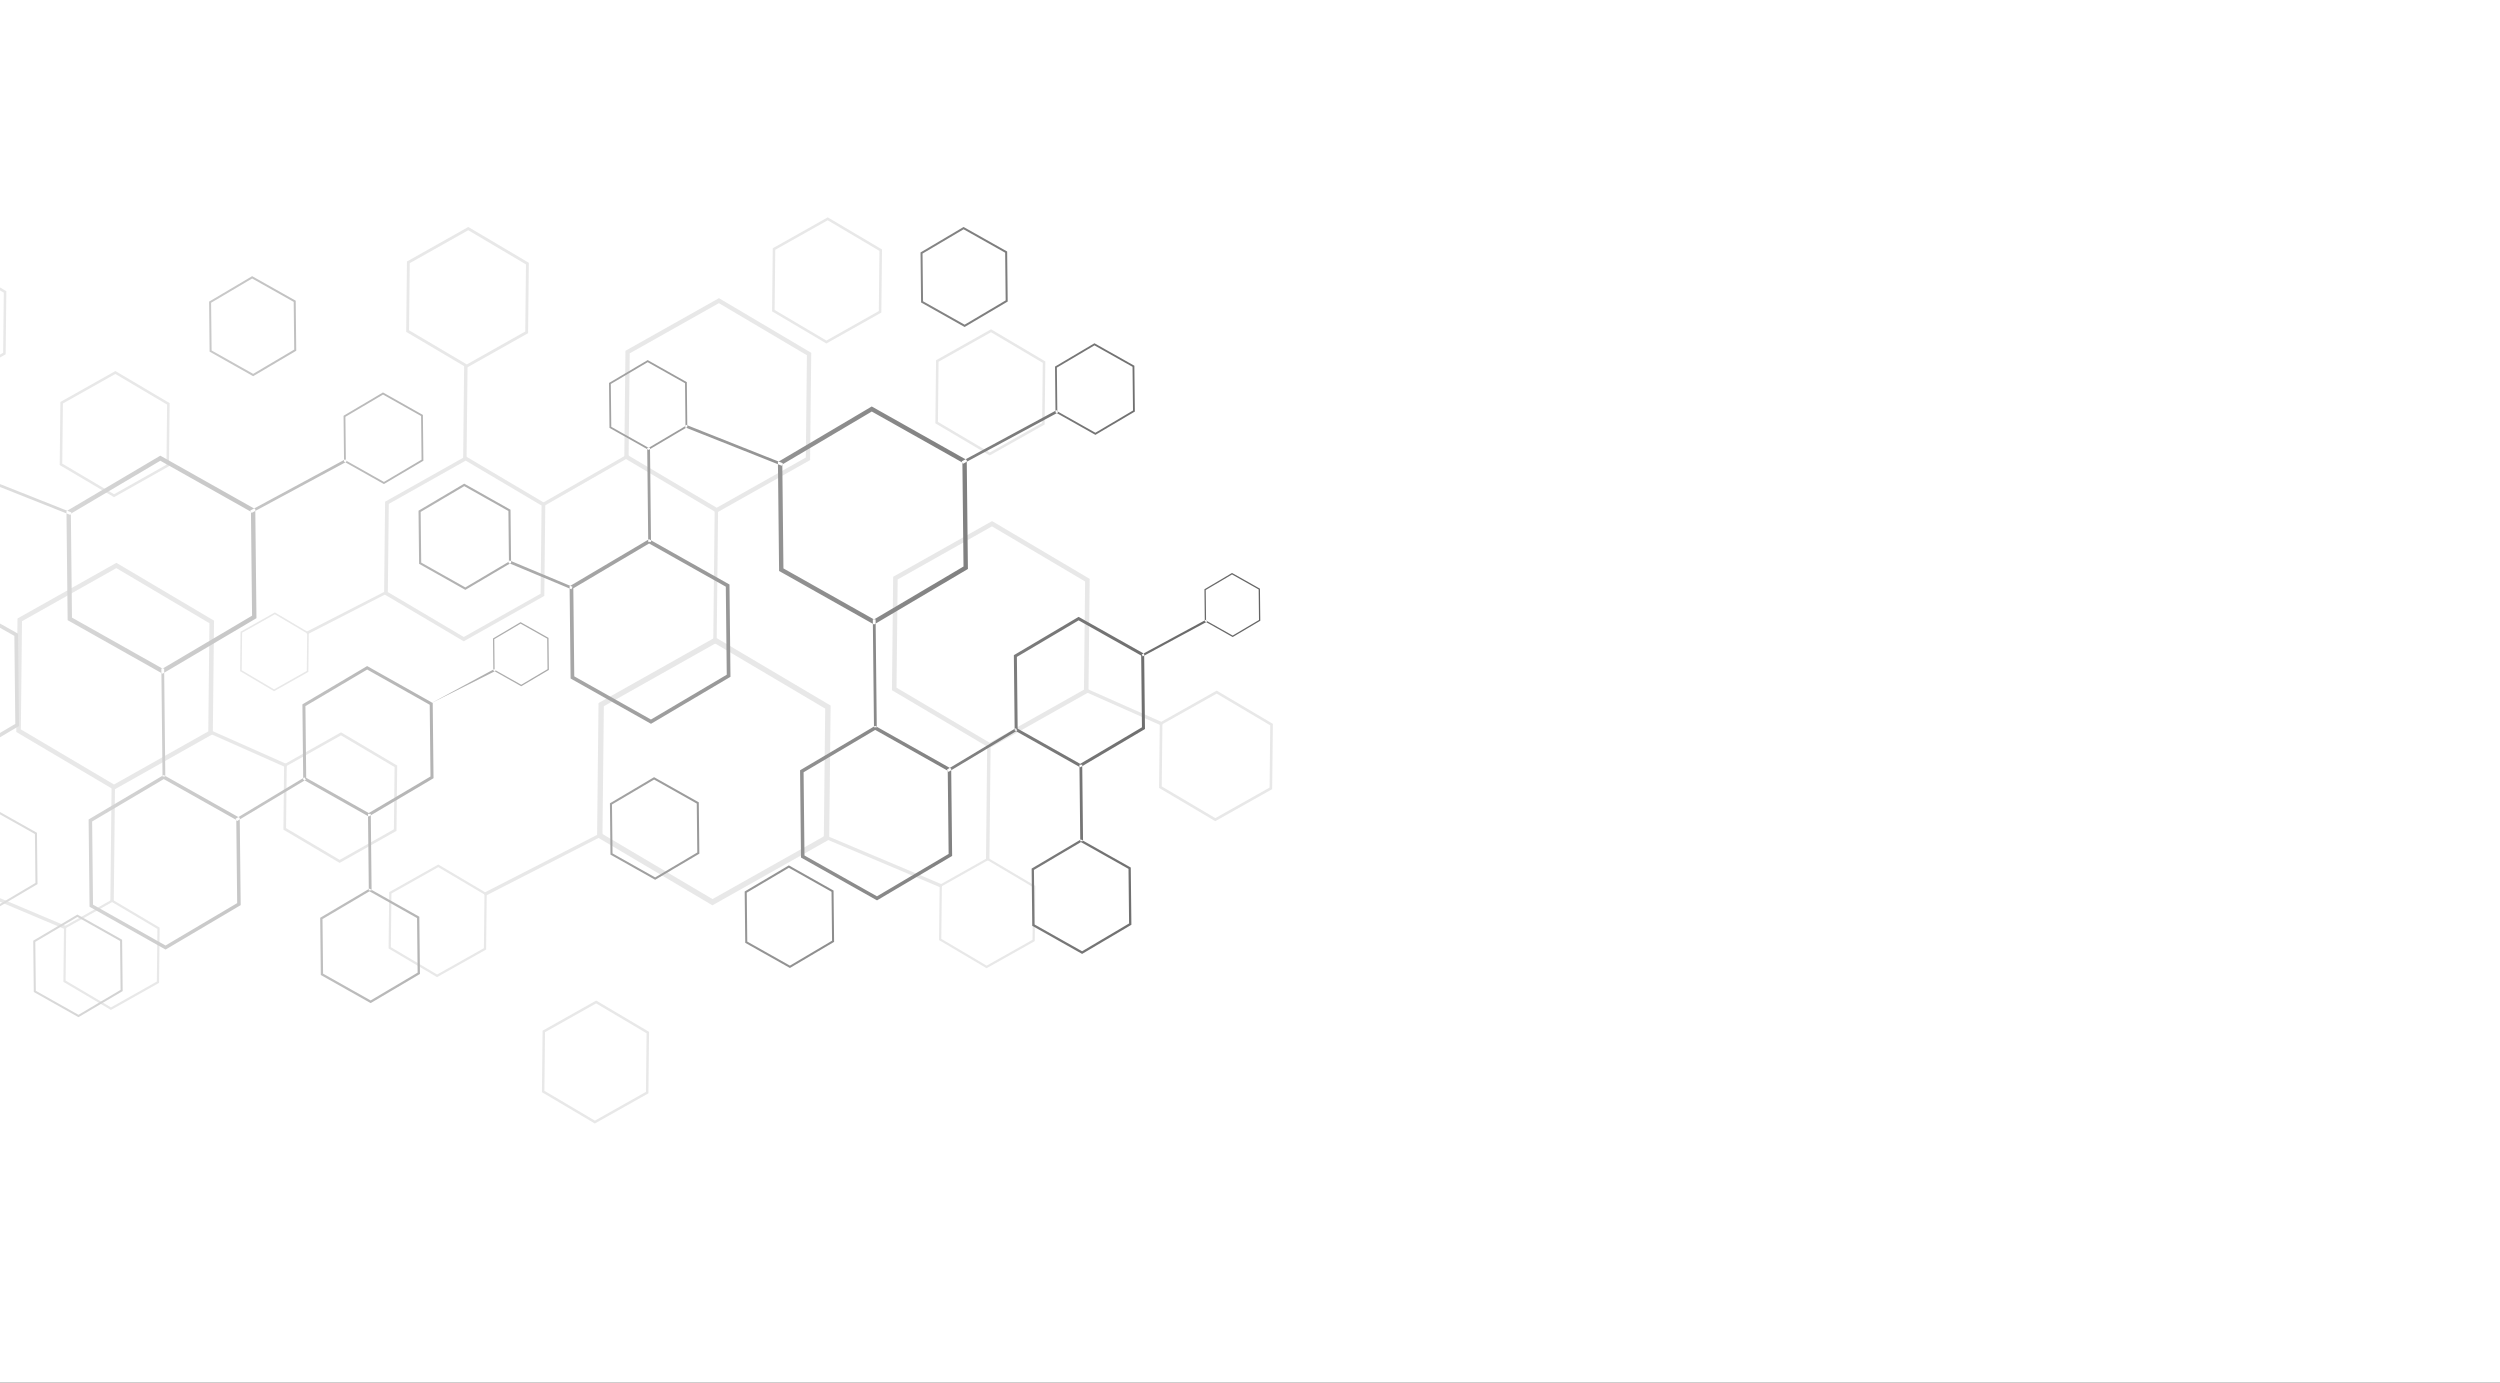 <?xml version="1.0" encoding="utf-8"?>
<svg xmlns="http://www.w3.org/2000/svg" data-name="Ebene 1" id="Ebene_1" viewBox="0 0 3096.08 1712.23">
  <rect x="0" y="0" width="3096.08" height="1712.23" fill="#333333" stroke="none"/>
  <defs>
    <style>
      .cls-1 {
        fill: none;
      }

      .cls-2 {
        fill: #fff;
      }

      .cls-3 {
        fill: #646464;
      }

      .cls-4 {
        opacity: .15;
      }

      .cls-5 {
        fill: url(#Unbenannter_Verlauf_18);
      }

      .cls-6 {
        clip-path: url(#clippath);
      }
    </style>
    <clipPath id="clippath">
      <rect class="cls-1" height="1712.23" transform="translate(3096.08 1712.23) rotate(180)" width="3096.08" x="0"/>
    </clipPath>
    <linearGradient data-name="Unbenannter Verlauf 18" gradientTransform="translate(2411.24) rotate(-180) scale(1 -1)" gradientUnits="userSpaceOnUse" id="Unbenannter_Verlauf_18" x1="2774.01" x2="850.46" y1="770.41" y2="770.41">
      <stop offset="0" stop-color="#fafafa"/>
      <stop offset="1" stop-color="#646464"/>
    </linearGradient>
  </defs>
  <g class="cls-6">
    <g>
      <rect class="cls-2" height="1712.23" transform="translate(3096.08 1712.23) rotate(180)" width="3096.08" x="0"/>
      <g>
        <g class="cls-4">
          <g>
            <path class="cls-3" d="M887.55,790.25l-1.68-.96-143.01,80.47-1.64.96-1.78,165.93,141.18,83.54,1.69.96,142.94-80.46,1.64-.97,1.78-165.93-141.12-83.54ZM882.39,1113.45l-136.26-80.59,1.69-158.24,137.95-77.65,136.19,80.58-1.69,158.24-137.89,77.65Z"/>
            <path class="cls-3" d="M891.7,370.05l-1.35-.77-114.47,64.41-1.31.77-1.42,132.83,113.01,66.87,1.35.78,114.42-64.41,1.31-.77,1.42-132.83-112.96-66.87ZM887.58,628.77l-109.07-64.51,1.36-126.66,110.42-62.16,109.02,64.51-1.36,126.66-110.37,62.16Z"/>
            <path class="cls-3" d="M1230.03,646.18l-1.43-.82-121.09,68.14-1.39.81-1.5,140.51,119.55,70.74,1.42.82,121.03-68.14,1.39-.82,1.5-140.51-119.49-70.74ZM1225.66,919.86l-115.38-68.24,1.43-133.99,116.81-65.75,115.32,68.24-1.43,133.99-116.76,65.75Z"/>
            <path class="cls-3" d="M1507.61,855.73l-.82-.47-69.67,39.21-.81.47-.87,80.84,68.78,40.7.83.47,69.64-39.2.8-.47.87-80.84-68.75-40.7ZM1505.11,1013.19l-66.38-39.26.83-77.09,67.21-37.84,66.35,39.27-.83,77.09-67.18,37.83Z"/>
            <path class="cls-3" d="M1224,1062.7l-.69-.4-58.94,33.16-.67.4-.73,68.38,58.18,34.43.7.4,58.91-33.16.67-.4.73-68.38-58.16-34.43ZM1221.88,1195.9l-56.15-33.21.7-65.21,56.85-32.01,56.12,33.21-.7,65.21-56.82,32Z"/>
            <path class="cls-3" d="M1228.13,408.27l-.8-.46-67.32,37.88-.77.46-.84,78.11,66.46,39.32.8.45,67.29-37.88.77-.45.84-78.11-66.43-39.32ZM1225.7,560.41l-64.14-37.93.8-74.49,64.94-36.55,64.11,37.93-.8,74.49-64.91,36.55Z"/>
            <path class="cls-3" d="M1025.88,269.62l-.8-.45-67.31,37.88-.77.46-.84,78.1,66.46,39.33.79.45,67.29-37.88.77-.46.84-78.1-66.43-39.33ZM1023.46,421.77l-64.14-37.93.8-74.49,64.93-36.55,64.11,37.93-.8,74.49-64.91,36.55Z"/>
            <path class="cls-3" d="M580.81,281.61l-.88-.5-75.09,42.25-.86.5-.93,87.13,74.13,43.87.89.5,75.05-42.25.87-.51.93-87.13-74.1-43.86ZM578.11,451.31l-71.55-42.32.89-83.08,72.44-40.78,71.5,42.32-.89,83.08-72.39,40.78Z"/>
            <path class="cls-3" d="M340.91,758.76l-.49-.29-42.04,23.65-.48.28-.52,48.78,41.5,24.55.5.29,42.01-23.65.48-.28.52-48.78-41.48-24.55ZM339.4,853.77l-40.06-23.69.5-46.52,40.55-22.83,40.03,23.69-.5,46.52-40.53,22.82Z"/>
            <path class="cls-3" d="M543.49,1071.06l-.71-.4-60.1,33.81-.69.4-.75,69.74,59.33,35.11.7.4,60.07-33.81.69-.4.75-69.74-59.3-35.11ZM541.32,1206.88l-57.26-33.86.71-66.5,57.97-32.63,57.24,33.87-.71,66.5-57.95,32.63Z"/>
            <path class="cls-3" d="M739.08,1239.55l-.77-.44-65.61,36.92-.75.44-.81,76.13,64.77,38.33.77.44,65.58-36.92.75-.44.81-76.13-64.75-38.33ZM736.71,1387.83l-62.52-36.97.78-72.6,63.29-35.63,62.48,36.98-.78,72.6-63.26,35.62Z"/>
            <path class="cls-3" d="M577.92,565.8l-1.17-.67-98.7,55.54-1.13.67-1.23,114.52,97.44,57.66,1.17.66,98.66-55.54,1.13-.66,1.23-114.52-97.39-57.66ZM574.36,788.87l-94.05-55.62,1.17-109.21,95.21-53.59,94,55.62-1.17,109.21-95.17,53.59Z"/>
            <polygon class="cls-3" points="747.14 1034.7 600.92 1109.59 599 1105.9 745.22 1031.01 747.14 1034.7"/>
            <polygon class="cls-3" points="479.5 734.89 380.52 785.66 378.92 782.71 477.9 731.94 479.5 734.89"/>
            <rect class="cls-3" height="4.24" transform="translate(162.06 1593.48) rotate(-89.39)" width="164.28" x="804.21" y="712.72"/>
            <polygon class="cls-3" points="1167.23 1095.55 1165.55 1099.37 1019.41 1037.69 1021.09 1033.88 1167.23 1095.55"/>
            <rect class="cls-3" height="4.24" transform="translate(217.06 2207.22) rotate(-89.39)" width="143.17" x="1152.43" y="991.79"/>
            <polygon class="cls-3" points="1440.38 894.91 1438.71 898.73 1343.66 856.52 1345.33 852.71 1440.38 894.91"/>
            <polygon class="cls-3" points="779.55 566.06 673.37 626.83 671.29 623.22 777.47 562.45 779.55 566.06"/>
            <rect class="cls-3" height="4.24" transform="translate(59.32 1081.71) rotate(-89.39)" width="116.53" x="518.07" y="508.76"/>
          </g>
          <g>
            <path class="cls-3" d="M145.57,697.86l-1.43-.82-121.09,68.14-1.39.82-1.5,140.51,119.55,70.74,1.43.82,121.03-68.14,1.39-.81,1.5-140.51-119.49-70.74ZM141.2,971.55l-115.38-68.24,1.43-133.99,116.81-65.75,115.32,68.24-1.43,133.99-116.76,65.75Z"/>
            <path class="cls-3" d="M423.15,907.41l-.82-.47-69.67,39.21-.81.47-.87,80.84,68.78,40.7.83.47,69.64-39.21.8-.47.87-80.84-68.75-40.7ZM420.64,1064.88l-66.38-39.27.83-77.09,67.21-37.83,66.35,39.26-.83,77.09-67.18,37.84Z"/>
            <path class="cls-3" d="M139.54,1114.39l-.69-.4-58.93,33.16-.68.4-.73,68.38,58.18,34.43.7.4,58.91-33.16.68-.4.73-68.38-58.16-34.43ZM137.41,1247.59l-56.15-33.21.7-65.21,56.85-32,56.13,33.21-.7,65.21-56.82,32.01Z"/>
            <path class="cls-3" d="M143.67,459.95l-.79-.46-67.32,37.88-.77.45-.84,78.11,66.46,39.32.79.46,67.29-37.88.77-.45.84-78.11-66.43-39.32ZM141.24,612.09l-64.14-37.93.8-74.49,64.94-36.55,64.11,37.93-.8,74.49-64.91,36.55Z"/>
            <path class="cls-3" d="M-58.58,321.31l-.79-.45-67.32,37.88-.77.46-.84,78.11,66.46,39.32.79.45L6.24,439.2l.77-.45.84-78.11-66.43-39.33ZM-61,473.45l-64.14-37.93.8-74.49,64.94-36.55L4.7,362.42l-.8,74.49-64.91,36.55Z"/>
            <polygon class="cls-3" points="82.76 1147.23 81.09 1151.05 -65.05 1089.38 -63.37 1085.56 82.76 1147.23"/>
            <rect class="cls-3" height="4.24" transform="translate(-907.47 1173.95) rotate(-89.39)" width="143.17" x="67.97" y="1043.47"/>
            <polygon class="cls-3" points="355.92 946.6 354.25 950.41 259.2 908.21 260.87 904.39 355.92 946.6"/>
          </g>
        </g>
        <path class="cls-5" d="M83.77,768.06l-1.45-134.99,1.32-.81,114.85-67.94,1.39.75,116.28,65.48,1.45,134.99-1.32.81-114.91,67.94-1.39-.75-116.22-65.48ZM87.76,636.14l1.38,128.73,112.17,63.17,110.85-65.55-1.38-128.73-112.23-63.17-110.79,65.55ZM110.9,1122.93l-1.16-108.05,1.05-.65,91.93-54.38,1.11.61,93.08,52.42,1.16,108.05-1.05.65-91.98,54.38-1.11-.61-93.03-52.42ZM114.1,1017.34l1.1,103.03,89.79,50.57,88.73-52.48-1.1-103.03-89.83-50.57-88.68,52.48ZM-174.45,901.21l-1.22-114.3,1.11-.68,97.26-57.53,1.17.64,98.46,55.45,1.22,114.3-1.11.69-97.29,57.52-1.18-.64-98.41-55.46ZM-171.07,789.52l1.17,109,94.99,53.48,93.86-55.5-1.17-109-95.02-53.49-93.82,55.51ZM-362.07,759.18l-.7-65.77.64-.4,55.95-33.1.68.37,56.65,31.9.7,65.77-.64.4-55.99,33.09-.67-.37-56.62-31.9ZM-360.12,694.91l.67,62.71,54.65,30.78,54-31.94-.67-62.71-54.68-30.77-53.97,31.93ZM-126.29,590.82l-.6-55.63.55-.33,47.33-28,.57.31,47.92,26.99.6,55.63-.55.33-47.35,28-.57-.31-47.9-26.99ZM-124.64,536.46l.57,53.05,46.23,26.03,45.68-27.01-.57-53.05-46.24-26.03-45.66,27.01ZM-63.61,1096.09l-.68-63.54.62-.38,54.06-31.97.66.35,54.73,30.82.68,63.54-.62.38-54.09,31.98-.65-.36-54.71-30.82ZM-61.73,1034l.65,60.59,52.8,29.74,52.18-30.86-.65-60.59-52.83-29.74-52.15,30.86ZM41.84,1228.54l-.68-63.54.62-.38,54.06-31.98.66.36,54.73,30.82.68,63.54-.62.38-54.09,31.97-.65-.35-54.71-30.82ZM43.72,1166.44l.65,60.6,52.8,29.74,52.18-30.86-.65-60.6-52.83-29.73-52.15,30.86ZM397.29,1207.49l-.76-70.87.69-.43,60.3-35.67.73.4,61.05,34.38.76,70.87-.69.43-60.33,35.67-.73-.4-61.02-34.38ZM399.39,1138.22l.72,67.59,58.89,33.16,58.2-34.42-.72-67.59-58.92-33.16-58.17,34.42ZM610.96,830.38l-.42-39.67.39-.24,33.76-19.97.41.22,34.18,19.26.42,39.67-.39.24-33.78,19.97-.41-.22-34.16-19.26ZM612.13,791.6l.41,37.84,32.97,18.57,32.58-19.27-.41-37.84-32.99-18.57-32.57,19.27ZM426.08,571.64l-.61-56.72.55-.34,48.26-28.55.58.31,48.86,27.53.61,56.72-.55.34-48.29,28.54-.58-.31-48.84-27.52ZM427.76,516.2l.58,54.1,47.14,26.55,46.58-27.55-.58-54.1-47.16-26.55-46.56,27.55ZM259.59,435.49l-.66-61.93.61-.37,52.69-31.17.64.34,53.35,30.05.66,61.93-.61.37-52.72,31.17-.64-.34-53.33-30.05ZM261.43,374.97l.63,59.06,51.46,28.98,50.85-30.08-.63-59.06-51.49-28.98-50.83,30.07ZM375.5,965.49l-1-93.16.91-.56,79.26-46.89.96.52,80.26,45.2,1,93.16-.91.56-79.31,46.89-.96-.52-80.21-45.2ZM378.26,874.44l.95,88.85,77.41,43.6,76.5-45.24-.95-88.85-77.45-43.6-76.46,45.24ZM311.56,635.25l117.61-63.45-1.62-2.97-117.61,63.46,1.62,2.96ZM613.79,830.81l-1.35-2.37-79.62,43.01M204.72,961.64l-1.43-133.63-3.45.04,1.43,133.63,3.45-.04ZM87.14,637.72l1.29-3.13-119.92-47.61-1.3,3.13,119.93,47.61ZM-74.86,731.97l-1.25-116.45-3.44.04,1.25,116.45,3.44-.04ZM-173.41,790.71l1.29-3.13-78.04-32.66-1.29,3.13,78.04,32.66ZM293.48,1016.88l85.3-51.27-1.75-2.9-85.3,51.27,1.75,2.9ZM460.2,1102.71l-1.01-94.79-3.45.04,1.01,94.79,3.45-.04ZM964.85,707.14l-1.45-134.99,1.32-.81,114.85-67.94,1.39.75,116.28,65.48,1.45,134.99-1.32.81-114.9,67.94-1.39-.75-116.22-65.48ZM968.85,575.22l1.38,128.73,112.17,63.17,110.84-65.55-1.38-128.73-112.22-63.17-110.79,65.55ZM991.98,1062.01l-1.16-108.05,1.06-.65,91.93-54.38,1.11.61,93.08,52.42,1.16,108.05-1.05.65-91.98,54.38-1.11-.61-93.03-52.42ZM995.19,956.42l1.1,103.04,89.79,50.56,88.73-52.47-1.1-103.04-89.83-50.57-88.68,52.48ZM706.63,840.3l-1.22-114.3,1.11-.68,97.25-57.53,1.18.64,98.46,55.45,1.22,114.3-1.12.68-97.29,57.52-1.17-.64-98.41-55.45ZM710.02,728.6l1.17,109,94.98,53.48,93.86-55.5-1.17-109-95.02-53.49-93.81,55.51ZM519.02,698.26l-.7-65.77.64-.4,55.96-33.1.67.37,56.65,31.9.7,65.77-.64.4-55.98,33.09-.67-.37-56.62-31.9ZM520.97,633.99l.67,62.72,54.65,30.77,54-31.93-.67-62.72-54.68-30.77-53.97,31.93ZM754.8,529.9l-.6-55.63.55-.33,47.33-27.99.57.31,47.92,26.99.6,55.63-.55.33-47.35,28-.57-.31-47.9-26.99ZM756.45,475.54l.57,53.05,46.23,26.03,45.68-27.01-.57-53.05-46.24-26.03-45.66,27.01ZM756.03,1058.38l-.68-63.54.62-.38,54.06-31.97.66.35,54.73,30.82.68,63.54-.62.38-54.09,31.98-.65-.36-54.71-30.82ZM757.91,996.29l.65,60.6,52.8,29.73,52.18-30.86-.65-60.6-52.83-29.74-52.15,30.86ZM922.92,1167.62l-.68-63.54.62-.38,54.06-31.98.65.36,54.73,30.82.68,63.54-.62.38-54.09,31.97-.65-.35-54.71-30.82ZM924.81,1105.52l.65,60.6,52.8,29.74,52.18-30.86-.65-60.6-52.83-29.73-52.15,30.86ZM1278.37,1146.57l-.76-70.87.69-.43,60.3-35.67.73.4,61.05,34.38.76,70.87-.69.43-60.33,35.67-.73-.4-61.03-34.38ZM1280.47,1077.3l.72,67.59,58.9,33.17,58.2-34.43-.72-67.59-58.92-33.16-58.17,34.42ZM1492.04,769.46l-.42-39.67.39-.24,33.76-19.97.41.22,34.18,19.26.42,39.67-.39.24-33.78,19.97-.41-.22-34.16-19.26ZM1493.22,730.68l.41,37.84,32.97,18.57,32.58-19.27-.41-37.84-32.99-18.57-32.57,19.27ZM1307.17,510.72l-.61-56.72.55-.34,48.27-28.55.58.31,48.87,27.53.61,56.72-.55.34-48.29,28.54-.58-.31-48.84-27.52ZM1308.85,455.28l.58,54.1,47.14,26.55,46.58-27.55-.58-54.1-47.16-26.55-46.56,27.55ZM1140.68,374.57l-.66-61.93.6-.37,52.69-31.17.64.34,53.35,30.05.66,61.93-.6.37-52.72,31.17-.64-.34-53.32-30.05ZM1142.51,314.05l.63,59.06,51.46,28.98,50.85-30.08-.63-59.06-51.49-28.98-50.83,30.07ZM1256.59,904.56l-1-93.16.91-.56,79.27-46.89.96.52,80.25,45.2,1,93.16-.91.56-79.3,46.89-.96-.52-80.22-45.2ZM1259.35,813.52l.95,88.85,77.42,43.6,76.5-45.24-.95-88.85-77.45-43.6-76.47,45.24ZM1192.64,574.33l117.61-63.45-1.62-2.97-117.61,63.46,1.62,2.96ZM1415.26,812.9l79.62-43.01-1.35-2.37-79.62,43.01,1.35,2.37ZM1085.81,900.72l-1.43-133.63-3.45.04,1.43,133.63,3.45-.04ZM968.23,576.8l1.29-3.13-119.93-47.61-1.29,3.13,119.93,47.61ZM806.23,671.05l-1.25-116.45-3.45.04,1.25,116.45,3.45-.04ZM707.68,729.79l1.29-3.14-78.04-32.66-1.29,3.13,78.04,32.67ZM1174.57,955.96l85.3-51.27-1.76-2.9-85.3,51.27,1.76,2.9ZM1341.28,1041.79l-1.01-94.79-3.45.04,1.01,94.79,3.45-.04Z"/>
      </g>
    </g>
  </g>
</svg>